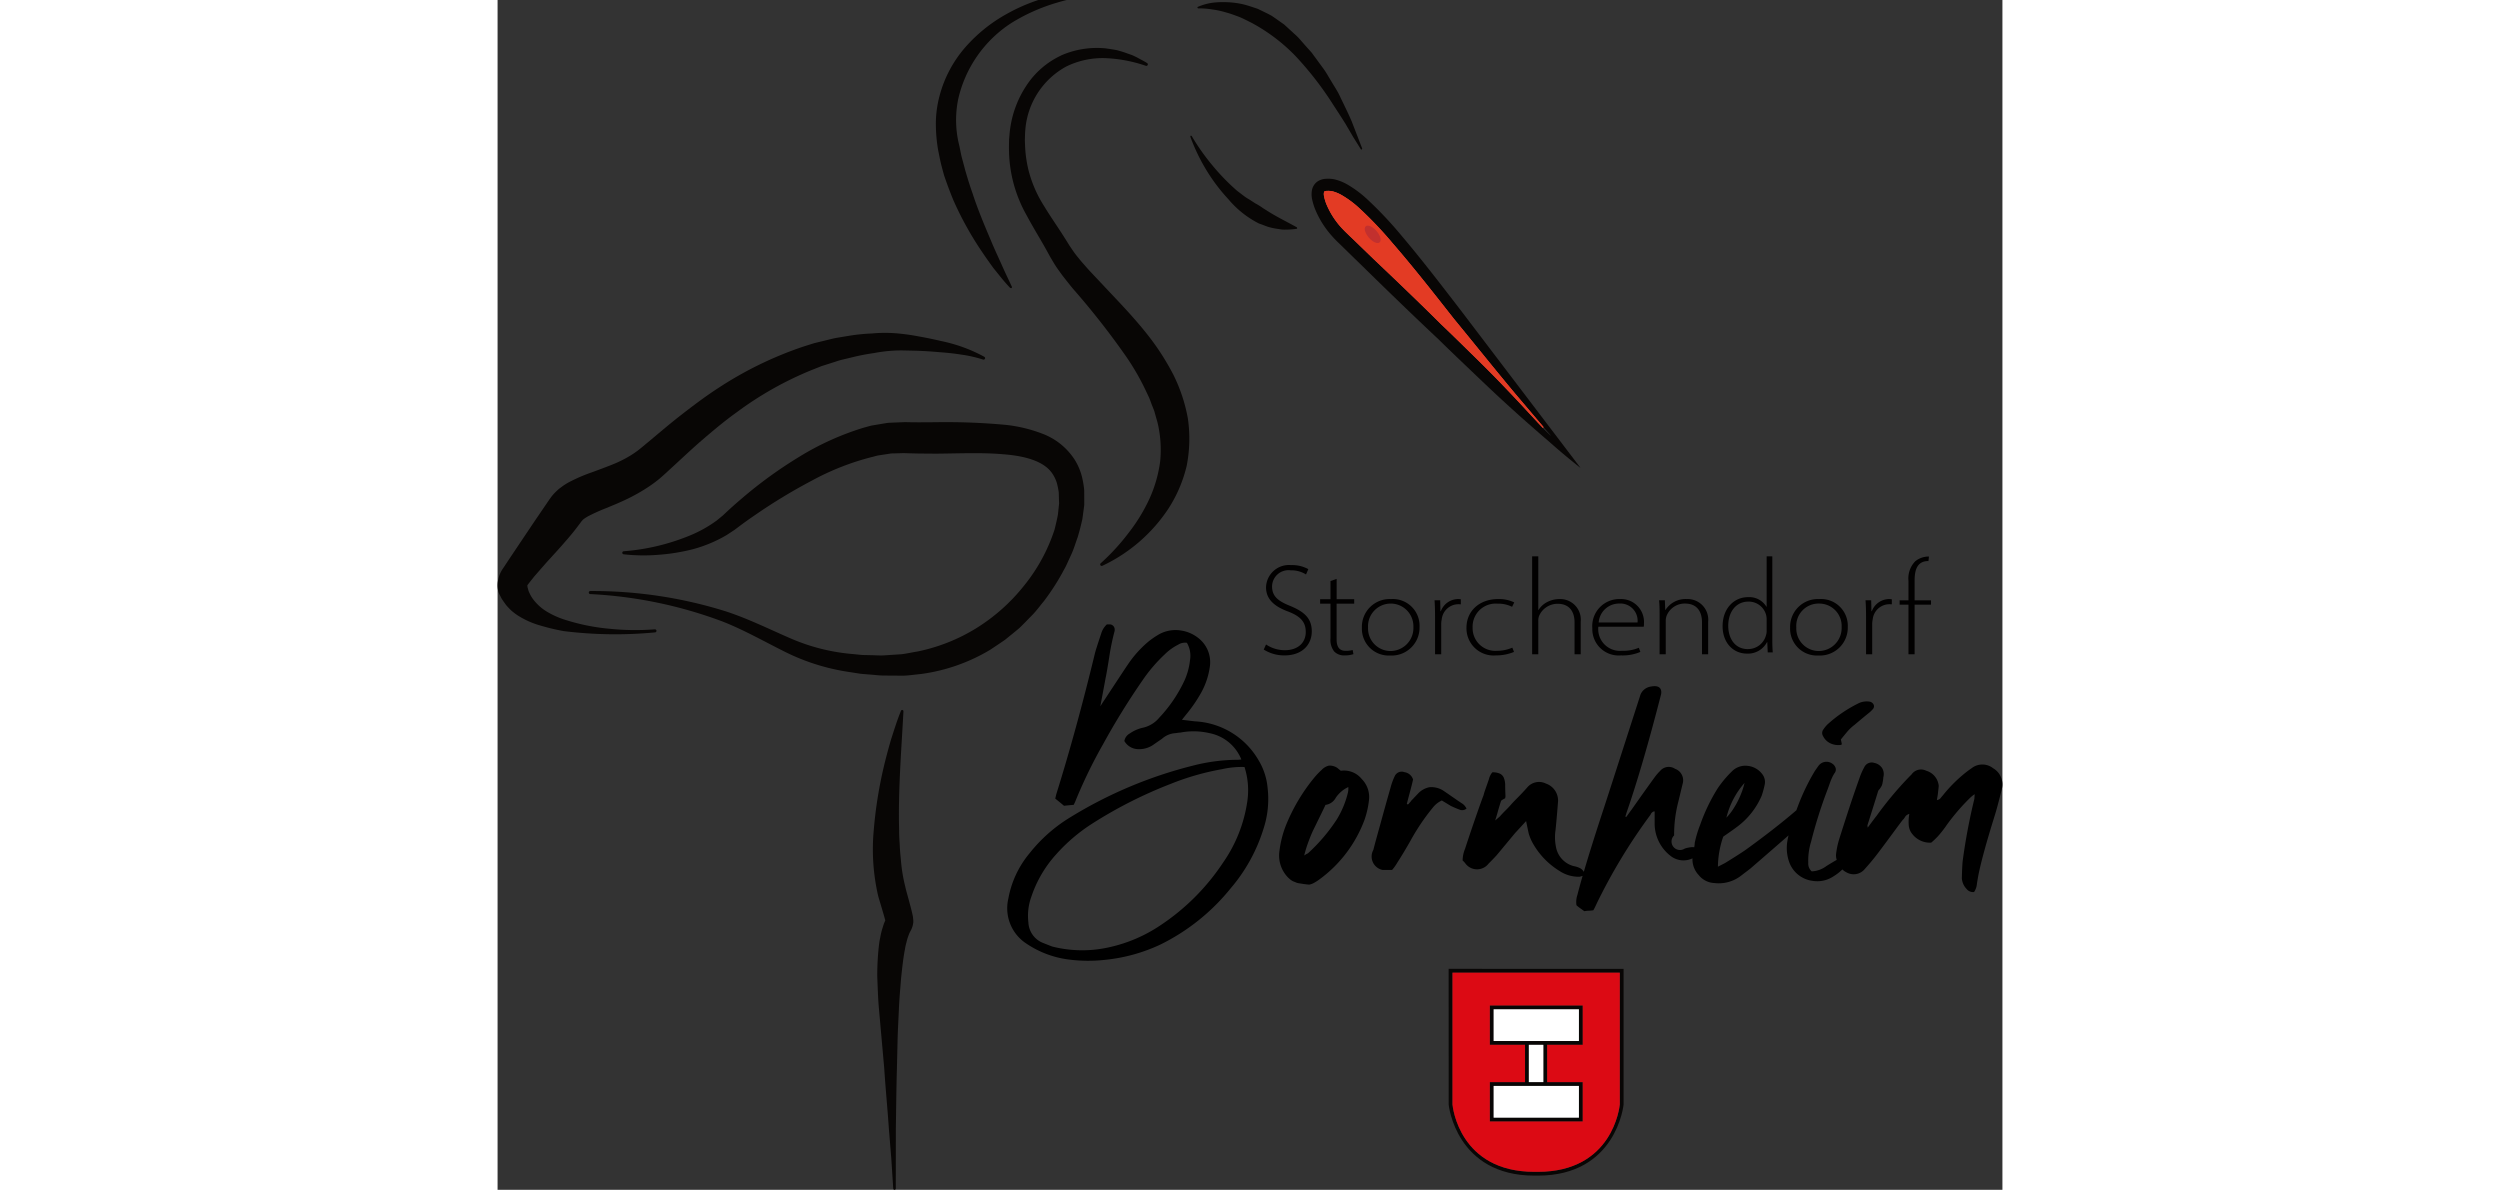 <?xml version="1.0" encoding="UTF-8" standalone="no"?><svg xmlns="http://www.w3.org/2000/svg" height="336" preserveAspectRatio="xMidYMid meet" viewBox="0 0 213 168.407" width="706">
  <rect x="0" y="0" width="213" height="168.407" fill="#333333" stroke="none"/>
  <g data-name="Gruppe 23" id="Gruppe_23" transform="translate(-200.568 -345.002)">
    <g data-name="Gruppe 20" id="Gruppe_20" transform="translate(272.741 433.381)">
      <path d="M308.634,447.584a1.931,1.931,0,0,1-1.461,1.017q-.222.488-.819,1.7t-.907,1.859q-.311.641-.687,1.66a16.952,16.952,0,0,0-.6,1.947,3.433,3.433,0,0,1,.531-.31,24.765,24.765,0,0,0,4.072-4.781,13.018,13.018,0,0,0,1.594-3.851,2.82,2.82,0,0,0,.044-.753A4.332,4.332,0,0,0,308.634,447.584Z" data-name="Pfad 57" fill="none" id="Pfad_57" transform="translate(-262.164 -423.062)" />
      <path d="M296.143,443.82a36.38,36.38,0,0,0-7.258,2.08,62.537,62.537,0,0,0-11.244,5.711,24.493,24.493,0,0,0-4.957,4.249,16.944,16.944,0,0,0-3.541,6.065,7.91,7.91,0,0,0-.4,3.585,3.27,3.27,0,0,0,2.125,2.922q.884.354,1.24.487a17.212,17.212,0,0,0,8.145.088,21.045,21.045,0,0,0,7.126-3.054,31.5,31.5,0,0,0,8.941-8.941,20.182,20.182,0,0,0,3.409-8.632,10.754,10.754,0,0,0-.4-4.869A12.61,12.61,0,0,0,296.143,443.82Z" data-name="Pfad 58" fill="none" id="Pfad_58" transform="translate(-265.786 -423.326)" />
      <path d="M360.374,447.3a10.415,10.415,0,0,0,.575-1.748,11.611,11.611,0,0,0-2.567,4.913,7.956,7.956,0,0,0,1.062-1.372A12.019,12.019,0,0,0,360.374,447.3Z" data-name="Pfad 59" fill="none" id="Pfad_59" transform="translate(-256.629 -423.115)" />
      <path d="M326.245,449.333a1.868,1.868,0,0,0-.531-.663q-.488-.309-1.947-1.328l-.842-.575a3.182,3.182,0,0,0-1.9-.465,2.992,2.992,0,0,0-1.682.952q-.045.045-.929.973a.673.673,0,0,1-.133.177,2.307,2.307,0,0,0-.176.2.554.554,0,0,1-.177.154c-.06-.058-.1-.088-.133-.088q.134-.531.443-1.682t.443-1.771a1.5,1.5,0,0,0-1.218-1.04,1.088,1.088,0,0,0-1.394.6,8.816,8.816,0,0,0-.575,1.593q-.575,1.992-1.46,5.224-.754,2.7-.974,3.585a1.935,1.935,0,0,0,1.284,2.833h1.372a6.655,6.655,0,0,0,.753-1.062q.884-1.372,1.814-3.011a30.619,30.619,0,0,1,3.187-4.736,3.449,3.449,0,0,1,1.284-1.018q1.106.665,1.239.753.752.355,1.24.531A.949.949,0,0,0,326.245,449.333Z" data-name="Pfad 60" id="Pfad_60" transform="translate(-261.273 -423.262)" />
      <path d="M301.636,444.493a11.049,11.049,0,0,0-9.031-5.577q-.045,0-1.859-.221l.531-.665a20.359,20.359,0,0,0,2.125-3.054,10.536,10.536,0,0,0,1.284-3.718,4.333,4.333,0,0,0-1.195-3.761,5.165,5.165,0,0,0-2.878-1.439,4.833,4.833,0,0,0-3.054.509,12.279,12.279,0,0,0-1.505,1.018,15.567,15.567,0,0,0-3.01,3.364q-.222.311-3.275,4.958-.045.045-.575.885.708-3.763.753-4.028.132-.575.508-2.922a32.788,32.788,0,0,1,.731-3.585.937.937,0,0,0,.044-.354.727.727,0,0,0-.619-.709h-.487a2.813,2.813,0,0,0-.8,1.284q-.752,2.257-.885,2.788-2.612,10.8-5.488,20.007l-.133.575q.665.531,1.24,1.018.354-.043,1.372-.133a8.425,8.425,0,0,0,.354-.8,69.282,69.282,0,0,1,3.807-7.791,102.435,102.435,0,0,1,5.578-9.031,22.014,22.014,0,0,1,3.142-3.673,7.462,7.462,0,0,1,1.9-1.372,1.8,1.8,0,0,1,1.24-.266,3.614,3.614,0,0,1,.443,2.435,9.555,9.555,0,0,1-.753,2.832,19.822,19.822,0,0,1-3.585,5.312A4.2,4.2,0,0,1,285.3,439.8a5.217,5.217,0,0,0-1.947.841,1.485,1.485,0,0,0-.753,1.062,2.3,2.3,0,0,0,1.993,1.151,3.518,3.518,0,0,0,2.036-.575q1.018-.708,1.284-.885a3.108,3.108,0,0,1,1.815-.8,3.175,3.175,0,0,0,.376-.044,3.049,3.049,0,0,1,.421-.044,9.923,9.923,0,0,1,4.16.088,6.117,6.117,0,0,1,4.471,3.719l-.443.044a25.636,25.636,0,0,0-6.463.841,61.741,61.741,0,0,0-17.307,7.3,21.738,21.738,0,0,0-5.8,5.135,13.862,13.862,0,0,0-2.966,6.375,5.963,5.963,0,0,0,2.567,6.373,13.77,13.77,0,0,0,6.065,2.257,21.327,21.327,0,0,0,4.957.045,24.057,24.057,0,0,0,7.923-2.169,29.485,29.485,0,0,0,9.96-7.968A23.726,23.726,0,0,0,302.3,454.1a13.518,13.518,0,0,0,.575-5.754A9.14,9.14,0,0,0,301.636,444.493ZM300,450.248a20.182,20.182,0,0,1-3.409,8.632,31.5,31.5,0,0,1-8.941,8.941,21.043,21.043,0,0,1-7.126,3.054,17.211,17.211,0,0,1-8.144-.088q-.355-.134-1.24-.487a3.27,3.27,0,0,1-2.125-2.922,7.91,7.91,0,0,1,.4-3.585,16.944,16.944,0,0,1,3.541-6.065,24.5,24.5,0,0,1,4.957-4.249,62.538,62.538,0,0,1,11.244-5.711,36.38,36.38,0,0,1,7.258-2.08,12.612,12.612,0,0,1,3.187-.31A10.754,10.754,0,0,1,300,450.248Z" data-name="Pfad 61" id="Pfad_61" transform="translate(-266.055 -425.194)" />
      <path d="M309.671,444.06q-.443-.354-.487-.4a1.956,1.956,0,0,0-1.173-.332,2.077,2.077,0,0,0-1.04.6,11.335,11.335,0,0,0-1.018,1.062,25.869,25.869,0,0,0-4.072,6.86,14.861,14.861,0,0,0-.885,3.5,4.448,4.448,0,0,0,1.2,3.807,4.016,4.016,0,0,0,.376.333,1.782,1.782,0,0,0,.42.244c.148.058.273.11.377.154a1.955,1.955,0,0,0,.465.111q.309.043.42.066c.074.014.236.036.487.066s.406.044.465.044a2.132,2.132,0,0,0,.708-.266,6.6,6.6,0,0,0,.753-.487,18.33,18.33,0,0,0,6.374-8.454,12.7,12.7,0,0,0,.619-2.744,3.619,3.619,0,0,0-1.018-2.988A3.234,3.234,0,0,0,309.671,444.06Zm1.018,3.054a13.018,13.018,0,0,1-1.594,3.851,24.764,24.764,0,0,1-4.072,4.781,3.426,3.426,0,0,0-.531.31,16.954,16.954,0,0,1,.6-1.947q.375-1.019.687-1.66t.907-1.859q.6-1.217.819-1.7a1.931,1.931,0,0,0,1.461-1.017,4.333,4.333,0,0,1,1.77-1.505A2.816,2.816,0,0,1,310.689,447.113Z" data-name="Pfad 62" id="Pfad_62" transform="translate(-262.493 -423.344)" />
      <path d="M399.6,444.744a2.462,2.462,0,0,0-3.054,0q-.134.089-.443.31a20.155,20.155,0,0,0-3.63,3.542c-.03.03-.081.088-.154.176s-.133.163-.177.221a.549.549,0,0,1-.2.155,1.471,1.471,0,0,1-.31.11q.134-.752.133-.8.132-1.106.132-1.24a2.476,2.476,0,0,0-1.77-2.124,1.639,1.639,0,0,0-2.081.531l-.31.31a50.232,50.232,0,0,0-4.692,5.622q-.089.088-1.2,1.593l-.044-.31q.62-1.947,1.416-4.514c.089-.325.162-.5.221-.531a1.581,1.581,0,0,0,.177-.221c.058-.089.11-.17.154-.244a1.258,1.258,0,0,0,.111-.244,1.948,1.948,0,0,0,.066-.266c.014-.088.029-.17.044-.244s.029-.17.044-.288a2.439,2.439,0,0,0,.022-.266,1.638,1.638,0,0,0-.176-1.306,1.715,1.715,0,0,0-1.106-.73,1.157,1.157,0,0,0-1.417.619,9.138,9.138,0,0,0-.664,1.5q-.754,2.126-1.328,3.852-.974,2.966-1.594,4.957a11.882,11.882,0,0,0-.4,1.947,2.025,2.025,0,0,0,.089.851c-.412.236-.895.523-1.461.876a3.733,3.733,0,0,1-2.081.752,1.46,1.46,0,0,1-.486-1.195,9.15,9.15,0,0,1,.4-3.01,66.256,66.256,0,0,1,2.3-7.3q.088-.222.22-.6c.089-.251.162-.457.222-.62s.14-.354.244-.575a4.6,4.6,0,0,1,.332-.6.8.8,0,0,0,.155-.731,1.178,1.178,0,0,0-.509-.641,1.407,1.407,0,0,0-1.9.31q-.132.177-.531.753a30.1,30.1,0,0,0-2.39,4.957c-.083.212-.149.4-.225.605q-3.025,2.6-7.167,5.592-.754.531-2.833,1.815-.045.045-1.107.575a13.55,13.55,0,0,1,.753-4.25q1.726-1.2,1.815-1.284a10.748,10.748,0,0,0,3.629-4.514,13.667,13.667,0,0,0,.443-1.638,1.837,1.837,0,0,0-.4-1.461,2.963,2.963,0,0,0-2.08-1.129,2.679,2.679,0,0,0-2.169.775,15.559,15.559,0,0,0-2.037,2.435,25.83,25.83,0,0,0-2.479,5.179,14.954,14.954,0,0,0-.753,2.523,4.793,4.793,0,0,1-.072.613,2.49,2.49,0,0,0-.37-.014,4.934,4.934,0,0,0-.973.2,1.2,1.2,0,0,1-1.505-1.858,18.418,18.418,0,0,1,.575-4.693q.088-.354.31-1.284t.355-1.46a1.728,1.728,0,0,0-1.108-1.992,1.6,1.6,0,0,0-2.124.31,7.239,7.239,0,0,0-.665.753q-1.2,1.637-3.408,4.78-.045.045-.709.974a.337.337,0,0,0-.133-.044l.177-.575q2.258-6.507,4.869-16.688l.019-.083c.058-.3.155-1.362-1.4-1.076a1.886,1.886,0,0,0-1.51,1.124l0,0q-4.862,15.1-5.3,16.415-1.721,5.244-2.731,8.7a1.26,1.26,0,0,0-.589-.552,3.092,3.092,0,0,0-.842-.266,3.428,3.428,0,0,1-2.523-2.789,6.872,6.872,0,0,1-.044-2.345q.132-1.24.354-4.028a2.55,2.55,0,0,0-1.726-2.524,2.182,2.182,0,0,0-2.656.575q-.355.4-.753.819t-.8.82q-.4.4-.752.8t-.8.842q-.443.443-.753.8c-.03.03-.251.22-.665.575.118-.355.222-.693.311-1.018s.184-.657.288-1,.184-.6.244-.775a1.336,1.336,0,0,1,.288-.2q.2-.111.288-.155l.044-.266q-.045-1.018-.044-1.682a2.762,2.762,0,0,0-.222-1.018,1.143,1.143,0,0,0-.553-.531,2.493,2.493,0,0,0-1.04-.177,2.367,2.367,0,0,0-.487.974c-.06.177-.14.413-.244.709s-.2.569-.288.819-.162.494-.221.73q-.354.931-.863,2.39t-.951,2.766q-.443,1.308-.8,2.412a4.49,4.49,0,0,0-.355,1.683,2.984,2.984,0,0,1,.443.486,2.054,2.054,0,0,0,3.231-.044q.708-.708,1.151-1.195.443-.531,1.306-1.572l1.306-1.572q.088-.088,1.549-1.682.354,1.726.4,1.859a6.729,6.729,0,0,0,.709,1.55,10.788,10.788,0,0,0,3.585,3.629,4.941,4.941,0,0,0,2.878.841c.021,0,.165-.043.428-.128-.294,1.019-.544,1.929-.738,2.7a3.073,3.073,0,0,0-.132,1.46,4.533,4.533,0,0,0,.553.443c.251.176.435.31.553.4a3.644,3.644,0,0,1,.619-.066,5.232,5.232,0,0,0,.664-.066,9.851,9.851,0,0,0,.442-.886,79.564,79.564,0,0,1,7.569-12.526.7.7,0,0,0,.111-.177.769.769,0,0,1,.132-.2,1.285,1.285,0,0,1,.155-.133.441.441,0,0,1,.266-.066v1.859a5.8,5.8,0,0,0,2.3,4.47,2.95,2.95,0,0,0,3.055.311,3.239,3.239,0,0,0,.862,2.345,3.019,3.019,0,0,0,2.235,1.151,5.152,5.152,0,0,0,3.63-.929c.118-.088.272-.206.465-.354s.376-.288.553-.421.338-.258.486-.376q3.51-3.037,5.365-4.665c-.052.233-.107.469-.141.681a5.963,5.963,0,0,0,.176,2.922,4.065,4.065,0,0,0,3.365,2.832,4.127,4.127,0,0,0,2.966-.641,6.962,6.962,0,0,0,1.255-.976,2.211,2.211,0,0,0,.6.423,2.036,2.036,0,0,0,2.612-.531q.884-.974,1.594-1.9.752-.974,2.169-2.9T386.849,452c.029,0,.088-.066.176-.2s.148-.22.177-.266a.829.829,0,0,1,.2-.176.971.971,0,0,1,.332-.155,6.277,6.277,0,0,0-.088,1.505,2.249,2.249,0,0,0,.531,1.372,3.164,3.164,0,0,0,2.655,1.195,10.838,10.838,0,0,0,.974-.929,15.409,15.409,0,0,0,1.24-1.594,30.183,30.183,0,0,1,3.231-3.763,4.779,4.779,0,0,1,.708-.575l-.044.663a83.869,83.869,0,0,0-1.638,8.676q-.089.664-.133,2.568a2.409,2.409,0,0,0,.665,1.5,1.164,1.164,0,0,0,1.062.443,2.358,2.358,0,0,0,.4-1.107q.089-.62.221-1.328.575-2.832,2.257-8.233.4-1.24,1.062-3.94A2.643,2.643,0,0,0,399.6,444.744Zm-35.19,2.081a10.413,10.413,0,0,1-.575,1.748,12.022,12.022,0,0,1-.929,1.793,7.959,7.959,0,0,1-1.062,1.372A11.611,11.611,0,0,1,364.407,446.825Z" data-name="Pfad 63" id="Pfad_63" transform="translate(-260.086 -424.383)" />
      <path d="M371.867,441.026a2.613,2.613,0,0,0,1.55.2l.044-.132c0-.03-.044-.236-.132-.62q.972-1.2,1.107-1.328a6.307,6.307,0,0,1,.841-.752q.309-.266,1-.842t1.084-.885a4.209,4.209,0,0,0,.531-.531.566.566,0,0,0,.067-.619.764.764,0,0,0-.553-.4,2.683,2.683,0,0,0-1.727.311,19.032,19.032,0,0,0-4.249,2.921,4.644,4.644,0,0,0-.576.709.817.817,0,0,0-.044.929A2.2,2.2,0,0,0,371.867,441.026Z" data-name="Pfad 64" id="Pfad_64" transform="translate(-255.373 -424.184)" />
    </g>
    <g data-name="Gruppe 21" id="Gruppe_21" transform="translate(200.568 345.002)">
      <path d="M254.438,465.459c-.182-.939-.375-1.561-.562-2.277-.175-.674-.4-1.4-.533-2.031a22.435,22.435,0,0,1-.619-3.865c-.07-.665-.132-1.329-.155-2.011-.045-.676-.088-1.353-.085-2.041-.153-5.5.3-11.122.611-16.851v-.01a.181.181,0,0,0-.112-.177.183.183,0,0,0-.237.1c-.546,1.339-.97,2.711-1.413,4.084-.4,1.383-.774,2.776-1.1,4.185a61.049,61.049,0,0,0-1.343,8.637,29.457,29.457,0,0,0,.581,9.108c.094.41.2.719.3,1.068l.306,1.024c.165.542.345,1.182.446,1.571l-.188.436-.212.662a10.349,10.349,0,0,0-.3,1.243l-.12.6-.077.572a37.549,37.549,0,0,0-.237,4.471c.061,1.453.1,2.913.221,4.348l.763,8.581c.184,2.849.462,5.688.656,8.529l.345,4.257.276,4.258a.18.18,0,0,0,.359-.012v0l.01-8.532c.047-2.842.069-5.685.152-8.52l.1-4.252c.043-1.415.126-2.826.186-4.238s.2-2.807.3-4.209c.155-1.381.287-2.781.546-4.1a7.684,7.684,0,0,1,.21-.963,6.662,6.662,0,0,1,.259-.889l.147-.4.184-.364a2.848,2.848,0,0,0,.337-.913c.023-.116.041-.234.053-.348a2.221,2.221,0,0,0-.009-.25c-.011-.159-.025-.32-.046-.479" data-name="Pfad 65" fill="#080605" id="Pfad_65" transform="translate(-195.646 -335.693)" />
      <path d="M222.84,429.714h-.009a35.528,35.528,0,0,1-6.35-.073,29.116,29.116,0,0,1-6.165-1.216,11.979,11.979,0,0,1-2.781-1.219,6.939,6.939,0,0,1-2.038-1.886,5.7,5.7,0,0,1-.547-1.047l-.141-.516-.03-.259v-.01c.3-.414.628-.8.94-1.208.715-.811,1.414-1.633,2.144-2.438s1.471-1.6,2.178-2.426c.722-.814,1.415-1.649,2.055-2.519l.244-.324a1.69,1.69,0,0,1,.18-.225c.042-.035.05-.088.138-.146l.1-.095.159-.108c.082-.076.262-.156.391-.248a25.38,25.38,0,0,1,2.472-1.131c.97-.4,2.02-.816,3.073-1.33A25.29,25.29,0,0,0,222,409.5a18.544,18.544,0,0,0,1.5-1.117c.45-.385.887-.779,1.286-1.154,1.62-1.479,3.123-2.908,4.7-4.279,1.575-1.352,3.164-2.687,4.837-3.89a48.481,48.481,0,0,1,10.691-6.042l1.426-.565,1.46-.464c.49-.147.971-.331,1.468-.447l1.49-.355a29.619,29.619,0,0,1,3.013-.578,20.571,20.571,0,0,1,2.994-.354c.5-.022,1-.02,1.507-.007l1.573.037q1.574.056,3.14.2c1.047.073,2.091.18,3.122.346a18.453,18.453,0,0,1,3.058.692l.02.007a.215.215,0,0,0,.177-.39,21.9,21.9,0,0,0-6.111-2.231q-1.582-.375-3.182-.656a30.489,30.489,0,0,0-3.27-.446,20.215,20.215,0,0,0-3.35.032,26.437,26.437,0,0,0-3.3.338l-1.641.272c-.548.09-1.077.249-1.619.371l-1.618.395-1.585.5a52.438,52.438,0,0,0-11.91,5.8c-1.854,1.2-3.606,2.525-5.334,3.865s-3.375,2.773-4.973,4.091c-.395.336-.766.638-1.141.93a13.254,13.254,0,0,1-1.108.749,17.094,17.094,0,0,1-2.508,1.243c-.9.361-1.854.713-2.87,1.088a23.562,23.562,0,0,0-3.284,1.416,8.674,8.674,0,0,0-.9.565l-.453.335c-.15.119-.3.269-.447.407a6.092,6.092,0,0,0-.828.957c-.15.2-.2.286-.28.4l-.223.327-1.781,2.614-3.529,5.26-.873,1.324a4.07,4.07,0,0,0-.663,1.508,3.621,3.621,0,0,0-.014,1.749l.066.209.057.126.125.249.256.487c.2.306.408.6.624.887a9.5,9.5,0,0,0,.724.759,8.393,8.393,0,0,0,.8.619,11.916,11.916,0,0,0,3.345,1.509,29.282,29.282,0,0,0,3.283.779,59.171,59.171,0,0,0,12.926.179h0a.216.216,0,0,0-.035-.43m-18.091-6.4.011.018v.039Z" data-name="Pfad 66" fill="#080605" id="Pfad_66" transform="translate(-200.568 -340.638)" />
      <path d="M279.464,420.245a9.779,9.779,0,0,0,.586-1.148l.54-1.175c.363-.783.6-1.63.9-2.442.251-.835.468-1.692.658-2.555l.181-1.334.085-.669,0-.691-.009-1.384a12.207,12.207,0,0,0-.212-1.425A8.507,8.507,0,0,0,281.1,404.6a9.359,9.359,0,0,0-4.622-3.749,20.59,20.59,0,0,0-5.2-1.249,91.437,91.437,0,0,0-9.885-.374l-2.386.014-1.18-.01-.587-.012-.3,0-.346.012-1.382.057c-.229.014-.464.012-.688.043l-.663.109-1.326.223c-.444.069-.853.215-1.281.32a39.184,39.184,0,0,0-9.271,4.195A61.608,61.608,0,0,0,233.967,410c-.629.531-1.245,1.075-1.855,1.632l-.894.832-.832.681a17.976,17.976,0,0,1-3.964,2.189,30.727,30.727,0,0,1-9.191,2.159h-.012a.216.216,0,0,0,0,.43,25.442,25.442,0,0,0,4.916.071,27.572,27.572,0,0,0,4.923-.8,19.453,19.453,0,0,0,4.725-1.986l1.123-.737.96-.721c.633-.466,1.28-.925,1.934-1.369a78.249,78.249,0,0,1,8.063-4.888,36.575,36.575,0,0,1,8.477-3.334c.356-.08.713-.206,1.067-.252l1.06-.161.53-.083c.175-.024.346-.013.518-.021l1.033-.031.258-.011.309.011.62.02,1.237.029,2.449.02c3.238-.025,6.425-.18,9.437.079,2.98.214,5.892.921,7.088,2.816a4.8,4.8,0,0,1,.684,1.64,8.852,8.852,0,0,1,.174.957l.029,1.032.019.517-.056.53-.111,1.066c-.138.71-.3,1.427-.485,2.138a24.775,24.775,0,0,1-4.288,7.882,26.374,26.374,0,0,1-6.755,6.031,25.551,25.551,0,0,1-8.374,3.319c-.745.112-1.482.294-2.234.38l-2.268.15c-.755.064-1.545-.017-2.317-.017-.387-.017-.78-.005-1.163-.042l-1.147-.115a27.934,27.934,0,0,1-8.918-2.264c-2.893-1.254-5.862-2.727-8.986-3.756a63.009,63.009,0,0,0-19.243-2.9H212.5a.216.216,0,0,0-.02.431,62.037,62.037,0,0,1,18.741,3.885c2.968,1.165,5.732,2.734,8.655,4.2a30.316,30.316,0,0,0,9.469,2.975l1.235.194c.412.063.823.076,1.237.117.83.05,1.645.179,2.491.161l2.545.017c.848-.036,1.693-.163,2.545-.248a25.7,25.7,0,0,0,9.674-3.4c.715-.479,1.44-.95,2.146-1.444.667-.543,1.341-1.081,2-1.637.625-.591,1.211-1.221,1.816-1.831s1.105-1.314,1.654-1.971a32.365,32.365,0,0,0,2.782-4.324" data-name="Pfad 67" fill="#080605" id="Pfad_67" transform="translate(-199.373 -339.467)" />
      <path d="M273.6,352.242a11.9,11.9,0,0,0-4.89,4.254,14.627,14.627,0,0,0-2.284,6.01c-.087.532-.11,1.077-.164,1.616-.01.527-.021,1.047-.012,1.574a19.2,19.2,0,0,0,2.5,9.156c.976,1.839,2.048,3.523,2.979,5.236l.35.641.423.709a15.242,15.242,0,0,0,.9,1.356c.306.444.626.849.947,1.255s.641.812.965,1.2a110.312,110.312,0,0,1,7.307,9.287,34.417,34.417,0,0,1,2.856,4.841l.589,1.239c.183.417.311.846.486,1.262l.25.628.18.641c.113.428.256.853.352,1.284a16.653,16.653,0,0,1,.314,5.244,18.664,18.664,0,0,1-1.476,5.206,24.22,24.22,0,0,1-2.949,4.859,30.579,30.579,0,0,1-3.98,4.348l-.018.014a.219.219,0,0,0-.046.252.217.217,0,0,0,.29.1,22.85,22.85,0,0,0,9.358-8.107,19.417,19.417,0,0,0,2.572-6.027,19.916,19.916,0,0,0,.173-6.692,22.985,22.985,0,0,0-2.069-6.242,35.238,35.238,0,0,0-3.425-5.36c-1.281-1.654-2.657-3.187-4.041-4.673l-4.116-4.371q-.508-.541-.977-1.084c-.32-.361-.64-.724-.921-1.09a12.029,12.029,0,0,1-.822-1.1l-.38-.558-.406-.654c-1.08-1.743-2.248-3.379-3.238-5.022a17.425,17.425,0,0,1-2.192-5.123,17.741,17.741,0,0,1-.427-2.775c-.032-.472-.047-.953-.064-1.426.026-.455.017-.916.066-1.371a11.179,11.179,0,0,1,5.769-8.979,11.724,11.724,0,0,1,5.529-1.2,20.089,20.089,0,0,1,5.768,1.089.215.215,0,0,0,.177-.388l-.02-.013c-.435-.274-.895-.5-1.35-.75-.228-.13-.466-.226-.7-.341-.241-.094-.488-.172-.734-.26a14.334,14.334,0,0,0-1.5-.468c-.517-.1-1.041-.174-1.566-.25a12.638,12.638,0,0,0-6.341,1.015" data-name="Pfad 68" fill="#080605" id="Pfad_68" transform="translate(-193.863 -344.372)" />
      <path d="M257.559,368.091c.164.606.311,1.218.492,1.821.409,1.183.836,2.355,1.319,3.5a46.589,46.589,0,0,0,3.532,6.5c.673,1.029,1.376,2.036,2.1,3.026.776.957,1.514,1.93,2.377,2.816l.165.031a.147.147,0,0,0,.072-.194c-.509-1.105-1.043-2.191-1.524-3.3-.5-1.1-1.006-2.189-1.464-3.3-.935-2.207-1.86-4.4-2.586-6.65-.4-1.11-.737-2.231-1.059-3.35-.139-.564-.3-1.121-.446-1.679s-.238-1.123-.359-1.684a14.783,14.783,0,0,1-.173-6.523,17.407,17.407,0,0,1,7.556-10.858,26.256,26.256,0,0,1,6.452-2.872c.45-.137.9-.26,1.358-.374h-4a25.061,25.061,0,0,0-4.544,2.01,21.687,21.687,0,0,0-5.838,4.727A17.049,17.049,0,0,0,257.4,358.5a15.531,15.531,0,0,0-.543,3.879,22.387,22.387,0,0,0,.32,3.853c.129.618.244,1.243.387,1.857" data-name="Pfad 69" fill="#080605" id="Pfad_69" transform="translate(-194.822 -345.002)" />
      <path d="M294.982,371.488a13.762,13.762,0,0,0,4.242,3.358l1.292.479a9.329,9.329,0,0,0,1.347.291c.227.034.45.077.676.1s.462.007.689.007a11.068,11.068,0,0,0,1.36-.11l.08-.057-.043-.154-.007,0c-1.591-.887-3.026-1.565-4.382-2.461-.351-.193-.667-.454-1.015-.654-.171-.106-.349-.2-.522-.3l-.508-.333c-.342-.224-.709-.413-1.036-.665l-.985-.75a30.079,30.079,0,0,1-3.5-3.6,30.814,30.814,0,0,1-2.943-4.176l0,0-.129-.047-.066.137a26.606,26.606,0,0,0,2.26,4.715,25.413,25.413,0,0,0,3.2,4.225" data-name="Pfad 70" fill="#080605" id="Pfad_70" transform="translate(-191.486 -343.225)" />
      <path d="M290.54,346.161h.007a11.267,11.267,0,0,1,2.018.153,12.292,12.292,0,0,1,1.939.422c.633.169,1.244.4,1.853.624.6.249,1.175.553,1.749.838a25.2,25.2,0,0,1,6.2,4.678,46.43,46.43,0,0,1,4.939,6.261c.728,1.135,1.484,2.263,2.2,3.423l1.034,1.772,1.1,1.761.01.014.129.043.062-.138-1.494-3.862c-.54-1.271-1.176-2.5-1.766-3.766-.314-.619-.7-1.2-1.055-1.8-.368-.593-.7-1.211-1.1-1.783l-1.246-1.7c-.215-.278-.4-.579-.641-.84l-.71-.789-.7-.8a6.7,6.7,0,0,0-.744-.767l-1.588-1.454c-.592-.415-1.178-.841-1.781-1.244-.636-.352-1.3-.654-1.953-.978-.7-.23-1.385-.478-2.092-.649a12.043,12.043,0,0,0-2.169-.291,12.677,12.677,0,0,0-2.166.074,8.088,8.088,0,0,0-2.074.587l-.062.1Z" data-name="Pfad 71" fill="#080605" id="Pfad_71" transform="translate(-191.394 -344.974)" />
      <path d="M308.25,368.023h0a4.545,4.545,0,0,0-1.079-.057,2.3,2.3,0,0,0-1.251.4,1.964,1.964,0,0,0-.769,1.28,3.436,3.436,0,0,0,.022,1.158,8.6,8.6,0,0,0,.6,1.841,13.012,13.012,0,0,0,1.963,3.12,15.556,15.556,0,0,0,1.251,1.322l1.259,1.23,2.53,2.466c3.372,3.3,6.794,6.615,10.289,9.892,1.732,1.711,3.494,3.372,5.284,5.084s3.609,3.429,5.421,5.054c1.826,1.654,3.624,3.207,5.335,4.688.862.754,1.725,1.494,2.422,2.063s1.33,1.086,1.639,1.316l-.057-.087L326.4,386.81c-2.8-3.645-5.6-7.3-8.591-10.835a54.991,54.991,0,0,0-4.8-5.091,15.77,15.77,0,0,0-2.926-2.165,6.965,6.965,0,0,0-1.84-.7m8.3,9.038c2.991,3.451,5.824,7.068,8.664,10.684,2.918,3.552,5.787,7.147,8.743,10.677l3.983,4.695c-.014.057,2.423,2.625-.094.116l-.683-.726c-1.6-1.718-3.106-3.365-4.587-4.9-1.5-1.574-2.983-3.069-4.5-4.544s-3.063-3.02-4.638-4.509c-3.121-3.1-6.32-6.167-9.577-9.252l-2.423-2.344c-.8-.79-1.66-1.539-2.351-2.344a11.5,11.5,0,0,1-1.718-2.689,6.374,6.374,0,0,1-.482-1.431,1.4,1.4,0,0,1-.029-.56c.021-.137.043-.144.072-.166a.661.661,0,0,1,.381-.078,3.112,3.112,0,0,1,.633.029,5.186,5.186,0,0,1,1.351.525,14.022,14.022,0,0,1,2.6,1.92,54.072,54.072,0,0,1,4.659,4.9" data-name="Pfad 72" fill="#080605" id="Pfad_72" transform="translate(-189.895 -342.659)" />
      <path d="M307.787,369.553h0a3.189,3.189,0,0,0-.633-.029.678.678,0,0,0-.381.079c-.029.021-.051.029-.072.165a1.382,1.382,0,0,0,.029.561,6.379,6.379,0,0,0,.482,1.431,11.527,11.527,0,0,0,1.718,2.689c.691.806,1.546,1.553,2.351,2.344l2.423,2.343c3.257,3.085,6.456,6.149,9.577,9.254,1.574,1.488,3.12,3.026,4.636,4.508s3,2.969,4.5,4.544c1.481,1.539,2.991,3.185,4.587,4.9l.683.726.094-.115-3.983-4.695c-2.956-3.53-5.825-7.125-8.743-10.677-2.84-3.616-5.672-7.233-8.664-10.684a53.934,53.934,0,0,0-4.659-4.9,13.968,13.968,0,0,0-2.6-1.919,5.191,5.191,0,0,0-1.351-.526m4.824,4.976c.3-.259.985.035,1.532.669s.741,1.345.439,1.61-.985-.043-1.524-.669-.748-1.351-.446-1.61" data-name="Pfad 73" fill="#e33b24" id="Pfad_73" transform="translate(-189.734 -342.5)" />
      <path d="M307.786,369.553a3.188,3.188,0,0,0-.633-.029.663.663,0,0,0-.381.079c-.028.021-.05.029-.072.165a1.423,1.423,0,0,0,.029.561,6.33,6.33,0,0,0,.483,1.431,11.54,11.54,0,0,0,1.717,2.689c.691.8,1.546,1.553,2.352,2.343l2.422,2.344c3.258,3.085,6.456,6.147,9.577,9.253,1.575,1.489,3.121,3.027,4.638,4.509s3,2.969,4.5,4.544c1.481,1.539,2.991,3.185,4.587,4.9l.683.726.093-.115-3.983-4.7c-2.956-3.53-5.823-7.125-8.743-10.677-2.839-3.616-5.672-7.232-8.664-10.684a53.913,53.913,0,0,0-4.659-4.9,13.981,13.981,0,0,0-2.6-1.92,5.193,5.193,0,0,0-1.352-.525" data-name="Pfad 74" fill="#e33b24" id="Pfad_74" transform="translate(-189.734 -342.5)" />
      <path d="M312.075,374.073c.3-.259.985.035,1.532.669s.741,1.345.439,1.61-.985-.043-1.524-.669-.748-1.351-.446-1.61" data-name="Pfad 75" fill="#c2302e" id="Pfad_75" transform="translate(-189.198 -342.044)" />
      <path d="M305.767,426.954c0-1.842-1.071-2.783-3.083-3.61-1.76-.7-2.539-1.4-2.539-2.762a2.33,2.33,0,0,1,2.647-2.265,3.869,3.869,0,0,1,2.158.587l.327-.754a4.7,4.7,0,0,0-2.43-.571,3.245,3.245,0,0,0-3.555,3.149c0,1.676,1.178,2.707,3.138,3.426,1.777.681,2.484,1.51,2.484,2.891,0,1.529-1.124,2.578-2.956,2.578a4.758,4.758,0,0,1-2.666-.811l-.326.719a5.426,5.426,0,0,0,2.921.83c2.611,0,3.88-1.6,3.88-3.407" data-name="Pfad 76" fill="#010000" id="Pfad_76" transform="translate(-190.522 -337.592)" />
      <path d="M311.031,422.854v-.634h-2.485v-2.868l-.87.293v2.575h-1.469v.634h1.469v4.922a2.635,2.635,0,0,0,.543,1.868,1.966,1.966,0,0,0,1.487.535,3.8,3.8,0,0,0,1.217-.179l-.109-.584a3.6,3.6,0,0,1-1,.114c-.925,0-1.271-.617-1.271-1.608v-5.067Z" data-name="Pfad 77" fill="#010000" id="Pfad_77" transform="translate(-189.783 -337.411)" />
      <path d="M315.58,429.931a3.954,3.954,0,0,0,4.154-4.059,3.787,3.787,0,0,0-4.045-3.932,3.931,3.931,0,0,0-4.116,4.06,3.8,3.8,0,0,0,3.99,3.931Zm-3.137-3.98a3.213,3.213,0,1,1,6.42-.047,3.256,3.256,0,0,1-3.246,3.39H315.6a3.192,3.192,0,0,1-3.155-3.343" data-name="Pfad 78" fill="#010000" id="Pfad_78" transform="translate(-189.235 -337.147)" />
      <path d="M321.847,429.756v-4.219a3.179,3.179,0,0,1,.073-.732,2.388,2.388,0,0,1,2.285-2.134,3.461,3.461,0,0,1,.418.015v-.715a2.46,2.46,0,0,0-.363-.032,2.636,2.636,0,0,0-2.466,1.719h-.054l-.037-1.544h-.8c.054.748.072,1.528.072,2.291v5.35Z" data-name="Pfad 79" fill="#010000" id="Pfad_79" transform="translate(-188.282 -337.147)" />
      <path d="M329.41,422.592a4.332,4.332,0,0,1,2.049.445l.309-.621a4.947,4.947,0,0,0-2.286-.477c-2.592,0-4.479,1.639-4.479,4.076a3.844,3.844,0,0,0,4.171,3.9,6.615,6.615,0,0,0,2.557-.493l-.236-.606a5.362,5.362,0,0,1-2.176.446,3.212,3.212,0,0,1-3.446-3.311,3.258,3.258,0,0,1,3.537-3.359" data-name="Pfad 80" fill="#010000" id="Pfad_80" transform="translate(-187.864 -337.147)" />
      <path d="M333.438,416.452v13.865h.87v-4.665a1.986,1.986,0,0,1,.109-.764,2.858,2.858,0,0,1,2.63-1.719c1.778,0,2.394,1.257,2.394,2.626v4.522h.871v-4.6a2.916,2.916,0,0,0-3.029-3.215,3.729,3.729,0,0,0-1.759.445,3.041,3.041,0,0,0-1.179,1.1h-.036v-7.593Z" data-name="Pfad 81" fill="#010000" id="Pfad_81" transform="translate(-187.003 -337.708)" />
      <path d="M345.228,429.915a6.4,6.4,0,0,0,2.739-.494l-.218-.589a5.643,5.643,0,0,1-2.411.43,3.075,3.075,0,0,1-3.318-3.407h6.42a1.725,1.725,0,0,0,.036-.462,3.247,3.247,0,0,0-3.392-3.454,3.83,3.83,0,0,0-3.917,4.138,3.731,3.731,0,0,0,4.062,3.836m-.253-7.339a2.44,2.44,0,0,1,2.593,2.675h-5.5a2.891,2.891,0,0,1,2.9-2.675" data-name="Pfad 82" fill="#010000" id="Pfad_82" transform="translate(-186.214 -337.147)" />
      <path d="M349.813,429.756h.871v-4.745a2.329,2.329,0,0,1,.109-.668,2.758,2.758,0,0,1,2.61-1.768c1.8,0,2.413,1.257,2.413,2.659v4.521h.871v-4.585a2.926,2.926,0,0,0-3.046-3.231,3.359,3.359,0,0,0-2.993,1.544h-.035l-.054-1.369h-.817c.054.605.073,1.13.073,1.831Z" data-name="Pfad 83" fill="#010000" id="Pfad_83" transform="translate(-185.339 -337.147)" />
      <path d="M364.187,428.6h.033l.066,1.449H365c-.051-.542-.067-1.21-.067-1.768V416.452h-.8v7.13H364.1a2.839,2.839,0,0,0-2.609-1.352c-1.962,0-3.607,1.591-3.591,4.138,0,2.277,1.464,3.852,3.441,3.852a3.04,3.04,0,0,0,2.843-1.623m-2.694.988c-1.9,0-2.793-1.576-2.793-3.3,0-1.974,1.1-3.423,2.842-3.423a2.537,2.537,0,0,1,2.511,1.863,2.608,2.608,0,0,1,.083.7v1.528a1.924,1.924,0,0,1-.083.637,2.625,2.625,0,0,1-2.56,1.99" data-name="Pfad 84" fill="#010000" id="Pfad_84" transform="translate(-184.505 -337.708)" />
      <path d="M370.56,429.93h.019a3.953,3.953,0,0,0,4.153-4.059,3.786,3.786,0,0,0-4.044-3.931A3.931,3.931,0,0,0,366.57,426a3.8,3.8,0,0,0,3.99,3.931m.109-7.354a3.169,3.169,0,0,1,3.192,3.327,3.255,3.255,0,0,1-3.246,3.391H370.6a3.192,3.192,0,0,1-3.155-3.343,3.157,3.157,0,0,1,3.228-3.376" data-name="Pfad 85" fill="#010000" id="Pfad_85" transform="translate(-183.62 -337.147)" />
      <path d="M376.329,429.756h.871v-4.219a3.179,3.179,0,0,1,.073-.732,2.388,2.388,0,0,1,2.285-2.134,3.471,3.471,0,0,1,.418.015v-.715a2.462,2.462,0,0,0-.364-.032,2.636,2.636,0,0,0-2.465,1.719h-.055l-.036-1.544h-.8c.054.748.073,1.528.073,2.291Z" data-name="Pfad 86" fill="#010000" id="Pfad_86" transform="translate(-182.632 -337.147)" />
      <path d="M381.885,430.314h.871v-7.02h2.321v-.62h-2.321v-2.787c0-1.465.326-2.771,1.958-2.771l.073-.636a3,3,0,0,0-1.941.669,3.474,3.474,0,0,0-.961,2.753v2.772h-1.251v.62h1.251Z" data-name="Pfad 87" fill="#010000" id="Pfad_87" transform="translate(-182.185 -337.705)" />
      <path d="M322.712,469.429h0l.008,19.226c.007.1,1.049,10.045,12.129,10.045h.5c11.079,0,12.122-9.944,12.129-10.067v-19.2Zm24.223,19.182c-.035.388-1.007,9.549-11.59,9.549h-.5c-10.583,0-11.561-9.161-11.59-9.526V469.969h23.676Z" data-name="Pfad 88" fill="#080605" id="Pfad_88" transform="translate(-188.098 -332.299)" />
    </g>
    <path d="M341.154,479.705h0v-5.572H328v5.572h4.983v5.277H328v5.572h13.151v-5.572h-5.033v-5.277Zm-.54,10.31H328.543v-4.494h12.071Zm-7.089-10.31h2.056v5.277h-2.056Zm-4.983-5.032h12.072v4.493H328.543Z" data-name="Pfad 89" fill="#080605" id="Pfad_89" transform="translate(13.01 13.183)" />
    <g data-name="Gruppe 22" id="Gruppe_22" transform="translate(335.73 482.672)">
      <path d="M323.209,469.919h0v18.664c.028.366,1.006,9.528,11.59,9.528h.5c10.583,0,11.554-9.162,11.59-9.55V469.919Zm18.434,10.216H336.61v5.277h5.032v5.572h-13.15v-5.572h4.983v-5.277h-4.983v-5.572h13.15Z" data-name="Pfad 90" fill="#dc0a14" id="Pfad_90" transform="translate(-323.209 -469.919)" />
    </g>
    <rect data-name="Rechteck 11" fill="#fff" height="4.493" id="Rechteck_11" transform="translate(341.552 498.705)" width="12.072" />
    <rect data-name="Rechteck 12" fill="#fff" height="5.277" id="Rechteck_12" transform="translate(346.535 492.888)" width="2.057" />
    <rect data-name="Rechteck 13" fill="#fff" height="4.493" id="Rechteck_13" transform="translate(341.552 487.856)" width="12.072" />
  </g>
<desc property="dc:rights">Grafik: Ortsgemeinde Bornheim/Pfalz</desc></svg>
